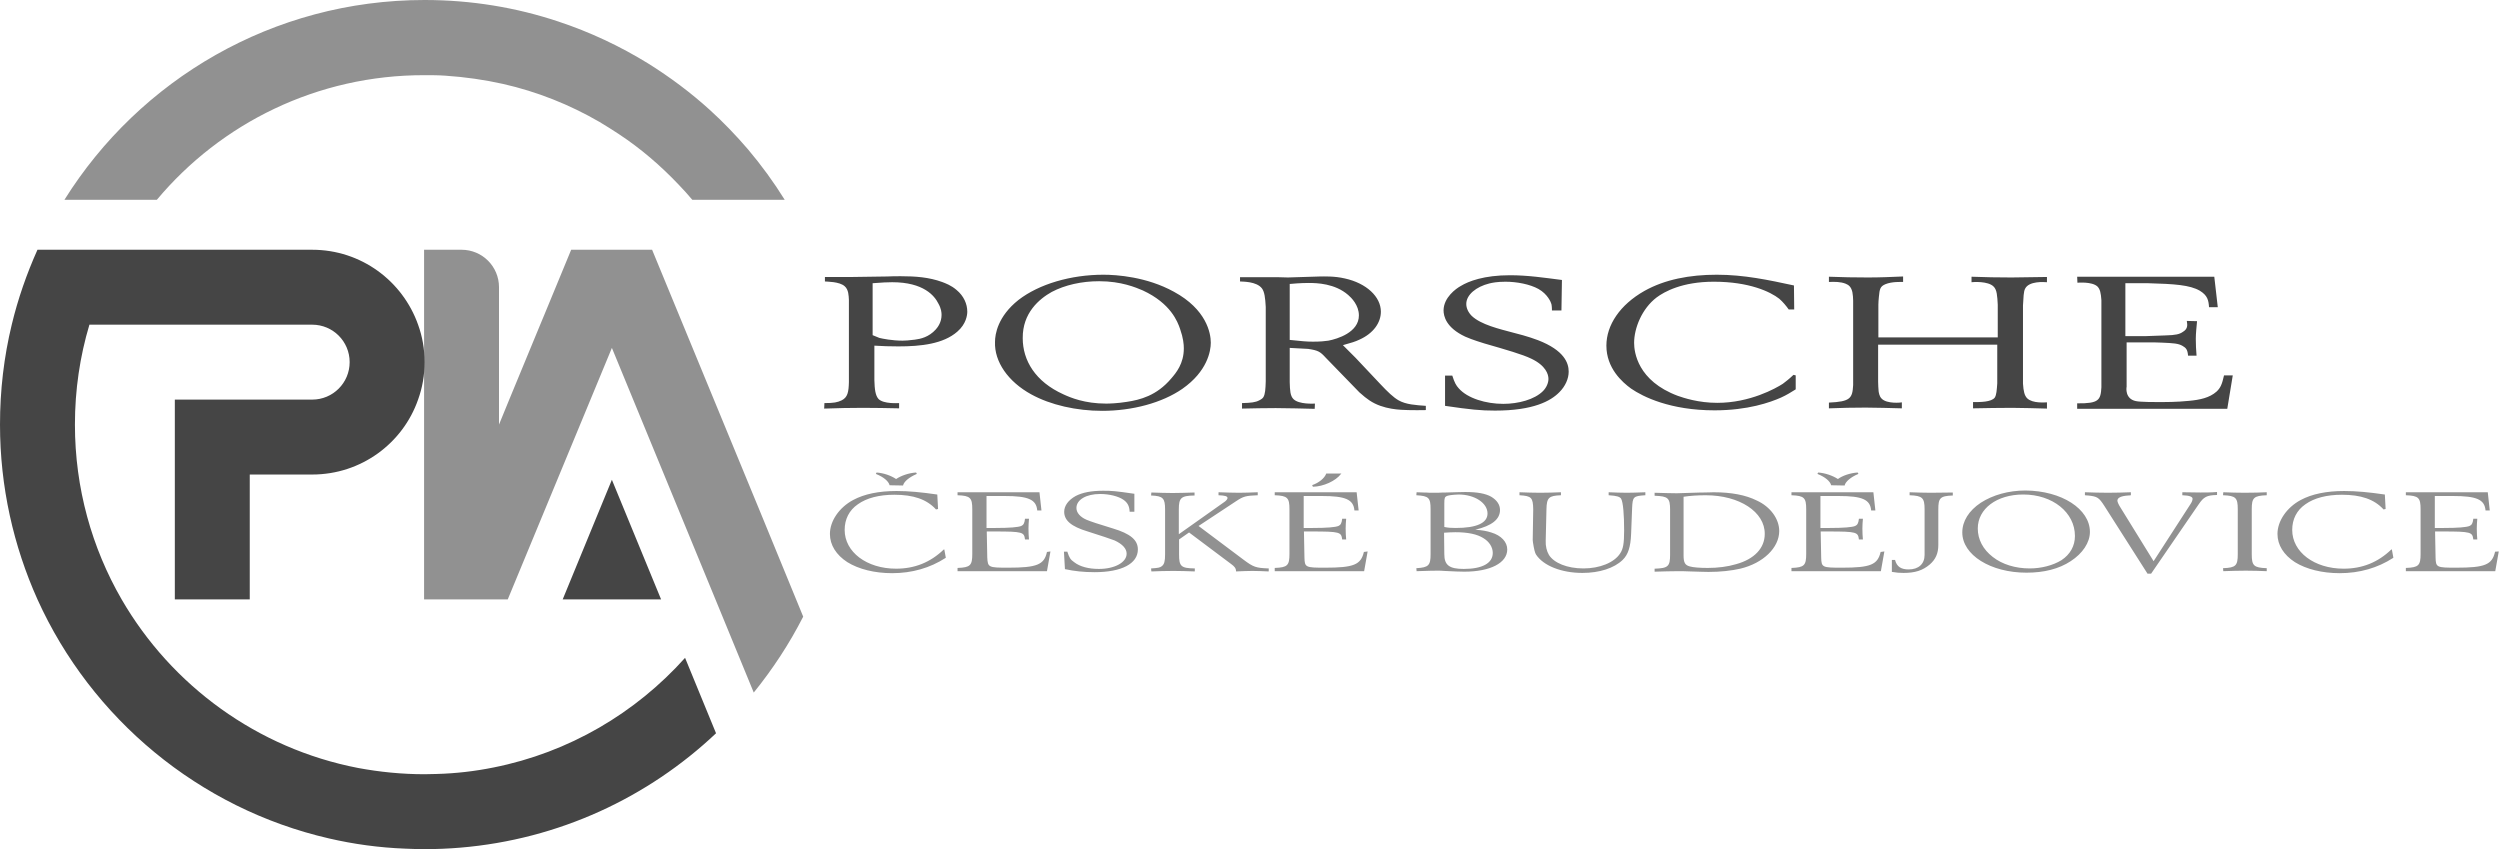 <?xml version="1.0" encoding="UTF-8"?>
<svg xmlns="http://www.w3.org/2000/svg" version="1.2" viewBox="0 0 1001 340" width="1001" height="340">
  <style>.a{fill:#919191}.b{fill:#454545}</style>
  <path fill-rule="evenodd" class="a" d="m507.9 227.6h0.1v1.2h-0.1c-1.8-0.1-5.1-0.2-6.4-0.2-1.3 0-4.7 0.1-6.5 0.2h-0.1v-0.3c0-0.9-0.6-1.7-2-2.7l-16.8-12.6-4 2.8v6c0 4.8 0.8 5.5 6.2 5.6h0.1v1.2h-0.1c-2.4-0.1-6.2-0.2-8.5-0.2-2.3 0-6.9 0.1-8.5 0.2h-0.3l-0.1-1.2h0.1c2.8-0.2 3.4-0.3 4.2-0.9 1-0.8 1.3-2 1.3-4.7v-18c0-4.5-0.8-5.4-5.5-5.6h-0.1l0.1-1.2h0.1c2.2 0.1 6.8 0.2 8.4 0.2 1.6 0 6.1-0.1 8.7-0.2h0.1v1.2h-0.1c-5.3 0.1-6.2 0.9-6.2 5.6v9.9l18.5-13.1c0.6-0.5 1-1 1-1.4 0-0.7-1-1-3.5-1.1h-0.1v-1.2h0.1c2.3 0.1 6.8 0.2 8.1 0.2 1.7 0 5.1-0.1 7.4-0.2h0.1v1.2h-0.1c-4.7 0.2-5.6 0.4-8.6 2.4l-15 9.9 18 13.5c4 3 5 3.3 10 3.5zm39.7-6.8l-1.4 7.9h-35.8v-1.3h0.1c5-0.2 5.8-1 5.8-5.6v-17.9c0-4.6-0.8-5.4-5.8-5.6h-0.1v-1.2h32.8l0.8 7.3h-1.7v-0.1c-0.4-4.3-3.6-5.7-13-5.7h-7.3v12.8h3.5c5.8 0 9.2-0.3 10.4-0.8 0.9-0.4 1.3-1.1 1.5-2.8v-0.1h1.6v0.1c-0.1 1.2-0.2 2.5-0.2 3.8 0 1.7 0.1 3.3 0.2 4.3v0.1h-1.6v-0.1c-0.4-2.8-0.8-3.1-12.2-3.1h-3.1l0.2 10.4c0.1 4 0.4 4.1 8.3 4.1 11.5 0 14.3-1.2 15.5-6.3zm-22.2-26.5l0.1-0.1c2.6-0.9 4.8-2.7 5.5-4.5v-0.1h6.1l-0.2 0.2c-2.1 2.8-7 5-11.2 5.1zm-174.6-4.5l-0.1-0.1 0.3-0.5c2.8 0.2 5.7 1.2 7.8 2.6 2.1-1.4 5.1-2.4 7.9-2.6h0.1l0.3 0.5-0.1 0.1c-3 1.3-5 3-5.4 4.5v0.1l-5.4-0.1c-0.4-1.6-2.4-3.3-5.4-4.5zm27.3 30.2l0.6 3.3-0.1 0.1c-6.2 4-13.4 6.1-21.4 6.1-7 0-13.4-1.6-17.9-4.4-4.5-2.9-7-6.9-7-11.3 0-5.2 3.7-10.6 9.3-13.6q6.7-3.6 17.4-3.6c4.8 0 10.1 0.5 16.2 1.4h0.1v0.2l0.3 5.6-0.9 0.2v-0.1c-3.7-4-9-5.8-16.6-5.8-6.1 0-11.1 1.3-14.6 3.8-3.5 2.4-5.3 6-5.3 10.3 0 8.8 8.8 15.5 20.6 15.5 7.4 0 13.7-2.5 19.1-7.7zm42.5 0.8l-1.4 7.9h-35.8v-1.3h0.1c5-0.2 5.8-1 5.8-5.6v-17.9c0-4.6-0.8-5.4-5.8-5.6h-0.1v-1.2h32.8l0.8 7.3h-1.7v-0.1c-0.4-4.3-3.6-5.7-13-5.7h-7.3v12.8h3.5c5.8 0 9.2-0.3 10.4-0.8 0.9-0.4 1.3-1.1 1.5-2.8v-0.1h1.6v0.1c-0.1 1.2-0.2 2.5-0.2 3.8 0 1.7 0.1 3.3 0.2 4.3v0.1h-1.6v-0.1c-0.4-2.8-0.8-3.1-12.2-3.1h-3.1l0.2 10.4c0.2 4 0.5 4.1 8.4 4.1 11.5 0 14.4-1.2 15.5-6.3zm35-0.8c0 5.7-6.5 9.1-17.3 9.1-4.4 0-8.1-0.4-11.8-1.2h-0.1l-0.4-7h1.4v0.1c0.7 2.2 1.2 3.1 2.7 4.1 2.3 1.8 5.8 2.7 9.9 2.7 6.3 0 11.1-2.6 11.1-6.1 0-2-1.6-3.8-4.8-5.3q-2.3-0.9-10.8-3.6c-6.6-2-9.4-4.4-9.4-7.9 0-2.4 1.7-4.7 4.6-6.3 2.7-1.4 6.2-2.1 11-2.1 3.5 0 4.9 0.1 12.4 1.2h0.1v7.2h-1.9v-0.1c-0.1-2.2-0.9-3.6-2.5-4.7-2-1.4-5.7-2.3-9.3-2.3-5.6 0-9.5 2.3-9.5 5.6 0 1.9 1.5 3.6 4 4.7 1.4 0.6 4.9 1.8 10.6 3.5 7 2.1 10 4.6 10 8.4zm272.2-30.2l-0.1-0.1 0.3-0.5c2.8 0.2 5.7 1.2 7.9 2.6 1.9-1.4 5-2.4 7.8-2.6h0.1l0.3 0.5-0.1 0.1c-2.9 1.2-5 3-5.4 4.5v0.1l-5.4-0.1c-0.4-1.6-2.4-3.3-5.4-4.5zm159.8 7.2h0.1v1.2h-0.1c-4 0.1-5.2 0.7-7.3 3.8l-19 27.7h-1.5v-0.1l-17.2-27c-2.2-3.4-2.8-3.8-6.5-4.2-0.1 0-0.6 0-1.2-0.1h-0.1v-1.2h0.1c2.1 0.1 6.8 0.2 9.1 0.2 2.3 0 7.2-0.1 9.1-0.2h0.1v1.2h-0.1c-0.4 0.1-0.8 0.1-1 0.1-2.9 0.2-4.3 0.9-4.3 2.1 0 0.4 0.5 1.6 1.1 2.5l13.4 21.7 14.6-22.6c0.7-1 1-1.8 1-2.4 0-0.8-1.2-1.3-4-1.4h-0.1v-1.2h0.1c1.9 0 5.4 0.1 7.2 0.1 1.5 0 4.6 0 6.5-0.2zm19.9 0.1h0.1v1.2h-0.1c-5.1 0.2-5.9 1-5.9 5.6v18c0 4.6 0.8 5.4 5.9 5.6h0.1v1.2h-0.1c-2.2-0.1-5.6-0.2-8.3-0.2-2.5 0-6.4 0.1-8.9 0.2h-0.1l-0.1-1.2h0.1c5-0.2 5.8-1 5.8-5.6v-18c0-4.6-0.8-5.4-5.8-5.6h-0.1l0.1-1.2h0.1c1.8 0.1 6.3 0.2 8.4 0.2 2.8 0 7.3-0.1 8.8-0.2zm93 23.7l-1.4 7.9h-35.8v-1.3h0.1c5-0.2 5.8-1 5.8-5.6v-17.9c0-4.6-0.8-5.4-5.8-5.6h-0.1v-1.2h32.8l0.8 7.3h-1.7v-0.1c-0.4-4.3-3.6-5.7-13-5.7h-7.3v12.8h3.5c5.8 0 9.2-0.3 10.4-0.8 0.9-0.4 1.3-1.1 1.5-2.8v-0.1h1.6v0.1c-0.1 1.2-0.2 2.5-0.2 3.8 0 1.7 0.1 3.3 0.2 4.3v0.1h-1.6v-0.1c-0.4-2.8-0.8-3.1-12.2-3.1h-3.1l0.2 10.4c0.1 4 0.4 4.1 8.3 4.1 11.5 0 14.3-1.2 15.5-6.3v-0.1zm-163.7-7.8c0 4.2-2.9 8.6-7.7 11.7-4.7 3.1-10.7 4.6-17.7 4.6-14.4 0-25.7-7.1-25.7-16.1 0-4.5 2.6-8.7 7.4-11.9 4.8-3.1 11.1-4.9 17.9-4.9 14.5 0.1 25.8 7.4 25.8 16.6zm-6 1.6c0-9.4-8.9-16.6-20.7-16.6-10.6 0-18.2 5.7-18.2 13.6 0 4.4 2.1 8.4 6 11.4 3.8 3 9.1 4.6 14.8 4.6 4.6 0 9.3-1.2 12.7-3.3 3.5-2.3 5.4-5.7 5.4-9.7zm-227.3 5.4c0 5.4-6.8 8.9-17.2 8.9-2.3 0-3.5-0.1-8.1-0.3-0.7-0.1-1.6-0.1-2.7-0.1-0.8 0-3.3 0-8.2 0.2h-0.1l-0.1-1.2h0.1c4.8-0.3 5.6-1.1 5.6-5.6v-18c0-4.6-0.7-5.3-5.6-5.6h-0.1l0.1-1.2h0.1c0.7 0 1.7 0.1 2.8 0.1 0.5 0 1.4 0 2.4 0.1h2c0.8 0 2 0 3.3-0.1h1c4.4-0.1 6-0.2 7.9-0.2 4.8 0 8.1 0.6 10.4 1.9 2.3 1.4 3.5 3.2 3.5 5.3 0 3.7-3.2 6.3-9.9 7.9 2.9 0.2 4.5 0.5 6.4 1.1 4 1.2 6.4 3.8 6.4 6.8zm-25.2 1.9c0 4.4 2 5.9 7.8 5.9 7.4 0 11.6-2.3 11.6-6.4 0-2.3-1.4-4.5-3.7-5.9-2.5-1.6-6.2-2.4-11.3-2.4-1.8 0-2.8 0.1-4.5 0.2zm1-23.3c-0.8 0.4-1 0.7-1 3v9.4c1.5 0.3 2.5 0.4 4.5 0.4 8.5 0 12.8-2 12.8-5.8 0-4.2-5.1-7.6-11.6-7.6-2.9 0.1-4.2 0.4-4.7 0.6zm378.4 21.4l0.6 3.3-0.1 0.1c-6.2 4-13.4 6.1-21.4 6.1-7 0-13.4-1.6-17.9-4.4-4.5-2.9-7-6.9-7-11.3 0-5.2 3.7-10.6 9.3-13.6q6.7-3.6 17.4-3.6c4.9 0 10.1 0.5 16.2 1.4h0.1v0.2l0.3 5.6-0.9 0.2v-0.1c-3.7-4-9-5.8-16.6-5.8-6.1 0-11.1 1.3-14.6 3.8-3.5 2.4-5.3 6-5.3 10.3 0 8.8 8.8 15.5 20.6 15.5 7.4 0 13.7-2.5 19.1-7.7zm-175.9-22.8h0.1v1.2h-0.1c-5 0.2-5.7 1-5.7 5.6v14.2c0 3.4-1.1 5.8-3.4 7.8-2.8 2.4-5.9 3.4-10.5 3.4-1.7 0-2.8-0.1-4.6-0.4h-0.1v-4.8h1.3v0.1c0.7 2.6 2.4 3.7 5.4 3.7 4 0 6.4-2.2 6.4-5.8v-18.3c0-4.6-0.9-5.4-5.9-5.6h-0.1v-1.2h0.1c2.1 0.1 6.8 0.2 8.3 0.2 1.6 0 6.9-0.1 8.8-0.1zm-123.1-0.1h0.1v1.2h-0.1c-4.7 0.3-5 0.6-5.2 5.1l-0.4 10.3c-0.2 5.3-1.2 8.4-3.4 10.5-3.4 3.3-9.3 5.2-16.1 5.2-8.4 0-15.7-2.9-18.6-7.4q-0.6-0.9-1.2-4.8c-0.1-0.6-0.1-1-0.1-1l0.2-12.3c-0.1-4.7-0.7-5.3-5.4-5.6h-0.1v-1.2h0.1c2 0.1 6.4 0.2 8.2 0.2 1.8 0 6.3-0.1 8.2-0.2h0.1v1.2h-0.1c-4.7 0.2-5.6 0.9-5.7 5.6l-0.3 12.6c-0.1 2.1 0.4 4.2 1.3 5.7 2 3.2 7.3 5.4 13.8 5.4 6.5 0 12.3-2.3 14.7-6 1.2-1.8 1.6-3.9 1.6-9.2 0-6.3-0.4-11.3-1.2-12.7-0.5-0.8-1.7-1.2-4.9-1.4h-0.1v-1.2h0.1c1.8 0.1 5.8 0.2 7.2 0.2 1.2 0 5.3-0.1 7.3-0.2zm53.7 15.5c0 6.7-6.4 12.9-15.6 15.1-3.5 0.8-7.9 1.3-12.7 1.3-1.9 0-3.3-0.1-7.5-0.2-2.1-0.1-3.5-0.1-4.6-0.1-1.8 0-6.9 0.1-9.4 0.2h-0.1v-1.2h0.1c5.3-0.2 6.1-0.9 6.1-5.6v-18c0-4.7-0.8-5.4-6.1-5.6h-0.1v-1.2h0.1c2.5 0.1 7.8 0.2 8.8 0.2 1.2 0 3.4-0.1 9.6-0.3h0.9c1.8 0 3.4-0.1 4.2-0.1 7.1 0 12.9 1.1 17.3 3.3 5.5 2.5 9 7.4 9 12.2zm-29.4-14.3c-3.4 0-6.2 0.2-8.9 0.6v23.5c0 2.9 0.6 3.9 2.5 4.4 1.4 0.4 4.1 0.6 7.2 0.6 4 0 8-0.5 11.3-1.5 7.3-2 11.5-6.4 11.5-12.1 0.1-8.8-10.1-15.5-23.6-15.5zm71.5 22.5l-1.4 7.9h-35.8v-1.3h0.1c5-0.2 5.8-1 5.8-5.6v-17.9c0-4.6-0.8-5.4-5.8-5.6h-0.1v-1.2h32.8l0.8 7.3h-1.7v-0.1c-0.4-4.3-3.6-5.7-13-5.7h-7.3v12.8h3.5c5.8 0 9.2-0.3 10.4-0.8 0.9-0.4 1.3-1.1 1.5-2.8v-0.1h1.6v0.1c-0.1 1.2-0.2 2.5-0.2 3.8 0 1.7 0.1 3.3 0.2 4.3v0.1h-1.6v-0.1c-0.4-2.8-0.8-3.1-12.2-3.1h-3.1l0.2 10.4c0.1 4 0.4 4.1 8.3 4.1 11.5 0 14.3-1.2 15.5-6.3z"></path>
  <path fill-rule="evenodd" class="b" d="m339.9 120.1c-0.1-1.7-0.1-4.1-1.7-5.5-2.1-1.9-7.2-1.8-7.9-1.9v-1.8h11.2c4.6-0.1 9.2-0.1 13.8-0.2 1.7-0.1 3.5-0.1 5.4-0.1 5.8 0 11.3 0.4 16.5 2.3 1.3 0.5 3.6 1.3 5.8 3.2 2.9 2.4 4.3 5.6 4.3 8.7 0 1.3-0.4 4.9-4 8-5.6 4.9-14.5 5.9-23.6 5.9-3.2 0-6.5-0.1-9.6-0.3v13.8c0.1 3.7 0.4 6.2 1.7 7.6 2.1 2 7.7 1.6 8.2 1.6v2.1c-4.8-0.1-9.6-0.2-14.5-0.2-4.9 0-10.2 0.1-15.5 0.3l0.1-2.2c3.8 0 5.2-0.3 6.9-1.1 2.4-1.2 2.8-3.3 2.9-7.3zm9.5 14.1c1.2 0.5 2.2 0.9 2.7 1.1 1.2 0.3 5.1 1.1 9.3 1.1 0.9 0 2.7-0.1 4.9-0.4 2.3-0.3 5.6-1 8.4-4.1 0.8-0.9 2.3-2.9 2.3-5.8 0-0.9-0.1-2.5-1.3-4.6-1.5-3-5.8-8.5-18.5-8.5-2 0-3.8 0.1-7.8 0.4zm58.4-14.1c8.3-6.4 21-10.1 34-10.1 5.2 0 17.3 0.8 28.2 6.8 13.1 7.1 14.8 16.6 14.8 20.4 0 3.4-1.4 11.5-11.4 18.5-8.1 5.6-20 8.8-32.1 8.8-10.2 0-20.6-2.3-28.4-6.6-9.3-5.1-14.8-13.1-14.5-21 0-3.1 1.1-10.2 9.4-16.8zm18 37.8c2.8 1.3 8.5 3.7 17.1 3.7 1.4 0 4.5-0.1 8.3-0.7 5.2-0.8 11.9-2.4 17.8-9.4 1.9-2.2 5-5.9 5-12 0-1.6-0.2-4.1-1.5-7.8-1-2.9-3.7-10.2-14.9-15.4-2.8-1.2-8.7-3.7-17.5-3.7-7 0-13.7 1.5-19 4.3-5 2.8-11.7 8.4-11.6 18.5 0 8.9 5 17.4 16.3 22.5zm89.9-46.8l12.9-0.4c1.4 0 5.7-0.2 9.9 0.8 8.6 1.9 14.4 7.3 14.4 13.3 0 4.4-3 8.7-8.6 11.2-1.7 0.8-3 1.2-6.6 2.2l5.1 5.1 9.8 10.4c3 3.2 5.3 5.4 7.4 6.6 3 1.7 6.9 1.9 10.9 2.2v1.7c-2.3 0-4.7 0.1-7 0-2.9-0.1-10-0.1-15.6-3.9-1.5-1-1.9-1.4-4-3.2l-13.5-13.9c-2.2-2.4-3-2.9-7-3.5l-7.4-0.4v13.7c0.1 3.4 0.2 5.5 1.5 6.8 2.2 2.2 8.2 1.8 8.6 1.8l-0.1 2.1c-5.1-0.1-10.3-0.3-15.6-0.3-4.5 0-9 0.1-13.5 0.2v-2.2c3.7-0.1 5.4-0.3 6.9-1.1 1-0.5 1.4-0.9 1.6-1.2 0.8-1.2 0.9-3.4 1-6.4v-29.8c-0.2-3.7-0.5-6-1.5-7.4-2.2-2.9-7.8-2.7-8.8-2.8v-1.7h15.5zm10 25.7c3 0 4.9-0.2 6.2-0.4 3.6-0.7 12.2-3.3 12.2-10.1 0-4.1-3-7.1-4.3-8.2-5.3-4.6-12.5-4.8-15.8-4.8-3.3 0-6.5 0.3-7.6 0.4v22.4c4.8 0.5 6.7 0.7 9.3 0.7zm99.5-12.5h-3.8c0-0.2 0-1.5-0.2-2.5-0.2-0.8-1.5-4-5.2-6.1-3.4-1.9-8.7-2.9-13.2-2.9-3.3 0-5.3 0.4-6.5 0.7-5.2 1.3-9.2 4.5-9.2 8.2 0 1.7 0.8 3.4 2.2 4.8 3.7 3.5 11 5.2 16.6 6.7 1.2 0.3 6 1.5 9.9 3 10.6 4.1 12.3 9.2 12.3 12.6 0 2.9-1.4 5.9-3.7 8.2-3.5 3.6-10.5 7.4-25.8 7.4-5.7 0-9.8-0.4-20-1.9v-12.1h2.9c0.9 2.8 1.5 3.9 2.6 5.1 3.5 4 10.9 6.2 17.8 6.2 6 0 12.5-1.7 15.9-5.1 1.4-1.4 2.2-3.3 2.2-4.9 0-1.8-1-5.3-6.9-8.1-3.5-1.7-9.8-3.5-18.8-6.1-0.6-0.2-4.7-1.4-7.6-2.7-7.7-3.6-8.7-8.2-8.7-10.6 0.1-5.1 4.9-8.6 6.9-9.7 3.1-1.9 9.3-4.3 19.7-4.3 7.1 0 13.8 1 20.8 1.9zm93.2-0.4h-2.2c-1-1.4-2.3-3-3.8-4.3-3.6-2.8-12-6.8-26.2-6.8-12.7 0-19.8 4-22.9 6.3-5.9 4.5-9 12.3-9 18.2 0 3.7 1.4 15.2 17.5 21.2 2.3 0.8 8.2 2.8 15.8 2.8 13.1 0 23.4-5.8 26.2-7.6 1.4-1.1 2.2-1.6 4.3-3.6l0.9 0.2v5.6c-2.1 1.3-3.5 2.2-5.9 3.3-4.3 1.9-13.2 5.1-26.6 5.1-17.7 0-28.6-5.4-33.4-8.7-3.6-2.6-9.9-8.2-9.9-17.2 0-8.3 5.5-16.4 15.2-21.9 8.2-4.6 18.1-6.5 29-6.5 10.9 0 20.7 2.1 30.9 4.3zm13.9-13.1c5.2 0.2 10.3 0.3 15.6 0.3 4.8 0 9.4-0.2 14.1-0.4v2.2c-0.7 0-4.5-0.2-7.1 0.9-2.1 0.9-2.3 1.9-2.6 5.1-0.1 1.1-0.2 2.1-0.2 3.1v13.1h47.8v-13.1c-0.2-3.5-0.3-6-1.7-7.3-2.2-2.2-8.2-1.8-8.8-1.7v-2.2c5.3 0.2 10.7 0.3 16 0.3 4.8 0 9.5-0.2 14.2-0.2v2.1c-1.3-0.1-7.1-0.5-8.7 2.5-0.7 1.2-0.7 3.7-0.9 6.8v31.3c0.2 3.1 0.6 4.8 1.7 5.9 2.2 2.1 7.1 1.6 7.9 1.6v2.5c-4.7-0.1-9.3-0.3-14-0.3-5.2 0-10.3 0.1-15.6 0.2v-2.5c3 0 7.3 0 8.7-1.8 0.7-1.1 0.8-3 1-5.7v-15.5h-47.7v14.8c0 1.3 0.1 2.6 0.2 3.9 0.1 0.4 0.2 1.9 1.2 2.9 2.1 2.2 7.8 1.6 8.1 1.5v2.4c-4.8-0.1-9.7-0.3-14.5-0.3-4.8 0-9.8 0.1-14.7 0.3v-2.3c8.6-0.4 9.4-1.7 9.7-7v-33.8c0-1.1-0.1-2.2-0.3-3.4-0.5-2.2-1.5-2.9-2.7-3.4-2-0.8-4.4-0.8-6.7-0.7zm99.4 0h54.9l1.4 12.2h-3.5c-0.2-2.8-0.6-4.7-3.7-6.6-4-2.3-10.1-2.7-20.7-3h-9.1v21.2h7.8c2.8-0.1 5.5-0.2 8.3-0.3 4.1-0.1 5.6-0.5 6.9-1.4 2-1.2 1.9-2.6 1.6-4.4l4.1 0.1c-0.2 2.4-0.5 4.7-0.5 7.1 0 2.2 0.1 4.4 0.3 6.7h-3.4c-0.2-2.4-0.8-3.1-2.2-3.9-1.7-1-3.7-1.1-8.1-1.3-1.7-0.1-3.6-0.1-5.3-0.1h-9v17.8c-0.1 0.3-0.7 4.8 3.7 5.7 1.7 0.4 8 0.4 9.9 0.4 1.3 0 6.6 0 11.4-0.5 4.3-0.4 8.2-1.2 11-3.7 1.6-1.5 2.2-2.9 3-6.5h3.5l-2.2 13.4h-60.1v-2.2c8.7 0.1 9.4-1.3 9.7-6.4v-34.9c-0.2-2.8-0.5-4.4-1.6-5.5-2.2-2-7.7-1.5-8-1.5z"></path>
  <path fill-rule="evenodd" class="a" d="m299.5 59.8c-4.8-5.6-9.9-10.9-15.3-15.8-7.6-6.9-15.9-13.1-24.7-18.6-11.2-6.9-23.3-12.6-36-16.8-16.8-5.6-34.8-8.6-53.5-8.6-60.8 0-114.2 32-144.2 80h37c25.6-30.6 64.2-50 107.2-49.9 2.8 0 5.5 0 8.3 0.2q11.9 0.8 23.1 3.3c13.7 3.1 26.7 8.3 38.6 15.2 2.7 1.6 5.2 3.2 7.8 4.9 8.8 5.8 16.8 12.7 24 20.3q2.8 2.9 5.4 6h37c-4.4-7.1-9.3-13.8-14.7-20.2zm5.6 146.9l-44-106.7h-32.4l-10.9 26.4-1.5 3.6-12.4 30-4.1 10v-55c0-8.3-6.7-15-15-15h-15v140h33.5l41.7-100.7 43.4 105.4 13.4 32.6c7.6-9.4 14.3-19.6 19.8-30.4z"></path>
  <path fill-rule="evenodd" class="b" d="m286.7 293.6c-27.2 25.7-62.9 42.5-102.4 45.8q-7.2 0.6-14.4 0.6c-2.6 0-5.1-0.1-7.6-0.2-10.5-0.4-20.7-1.8-30.6-4.1-52.1-12-95.1-48-116.7-95.7-9.6-21.4-15-45.1-15-70 0-13.8 1.6-27.2 4.7-40 2.5-10.4 6-20.4 10.3-30h110c19.6 0 36.2 12.5 42.4 30 1.7 4.7 2.6 9.7 2.6 15 0 5.3-0.9 10.3-2.6 15-6.1 17.5-22.8 30-42.4 30h-25v50h-30v-80h55c8.3 0 15-6.7 15-15 0-8.3-6.7-15-15-15h-89.2c-3.8 12.7-5.8 26.1-5.8 40 0 25.5 6.8 49.4 18.7 70 20 34.5 54.3 59.7 94.7 67.5 8.6 1.6 17.5 2.5 26.6 2.5 1.6 0 3.1-0.1 4.7-0.1 7.8-0.2 15.5-1.1 22.9-2.6 30.2-6 56.9-21.8 76.7-43.9zm-22-53.6h-39.4l19.7-47.9z"></path>
</svg>
